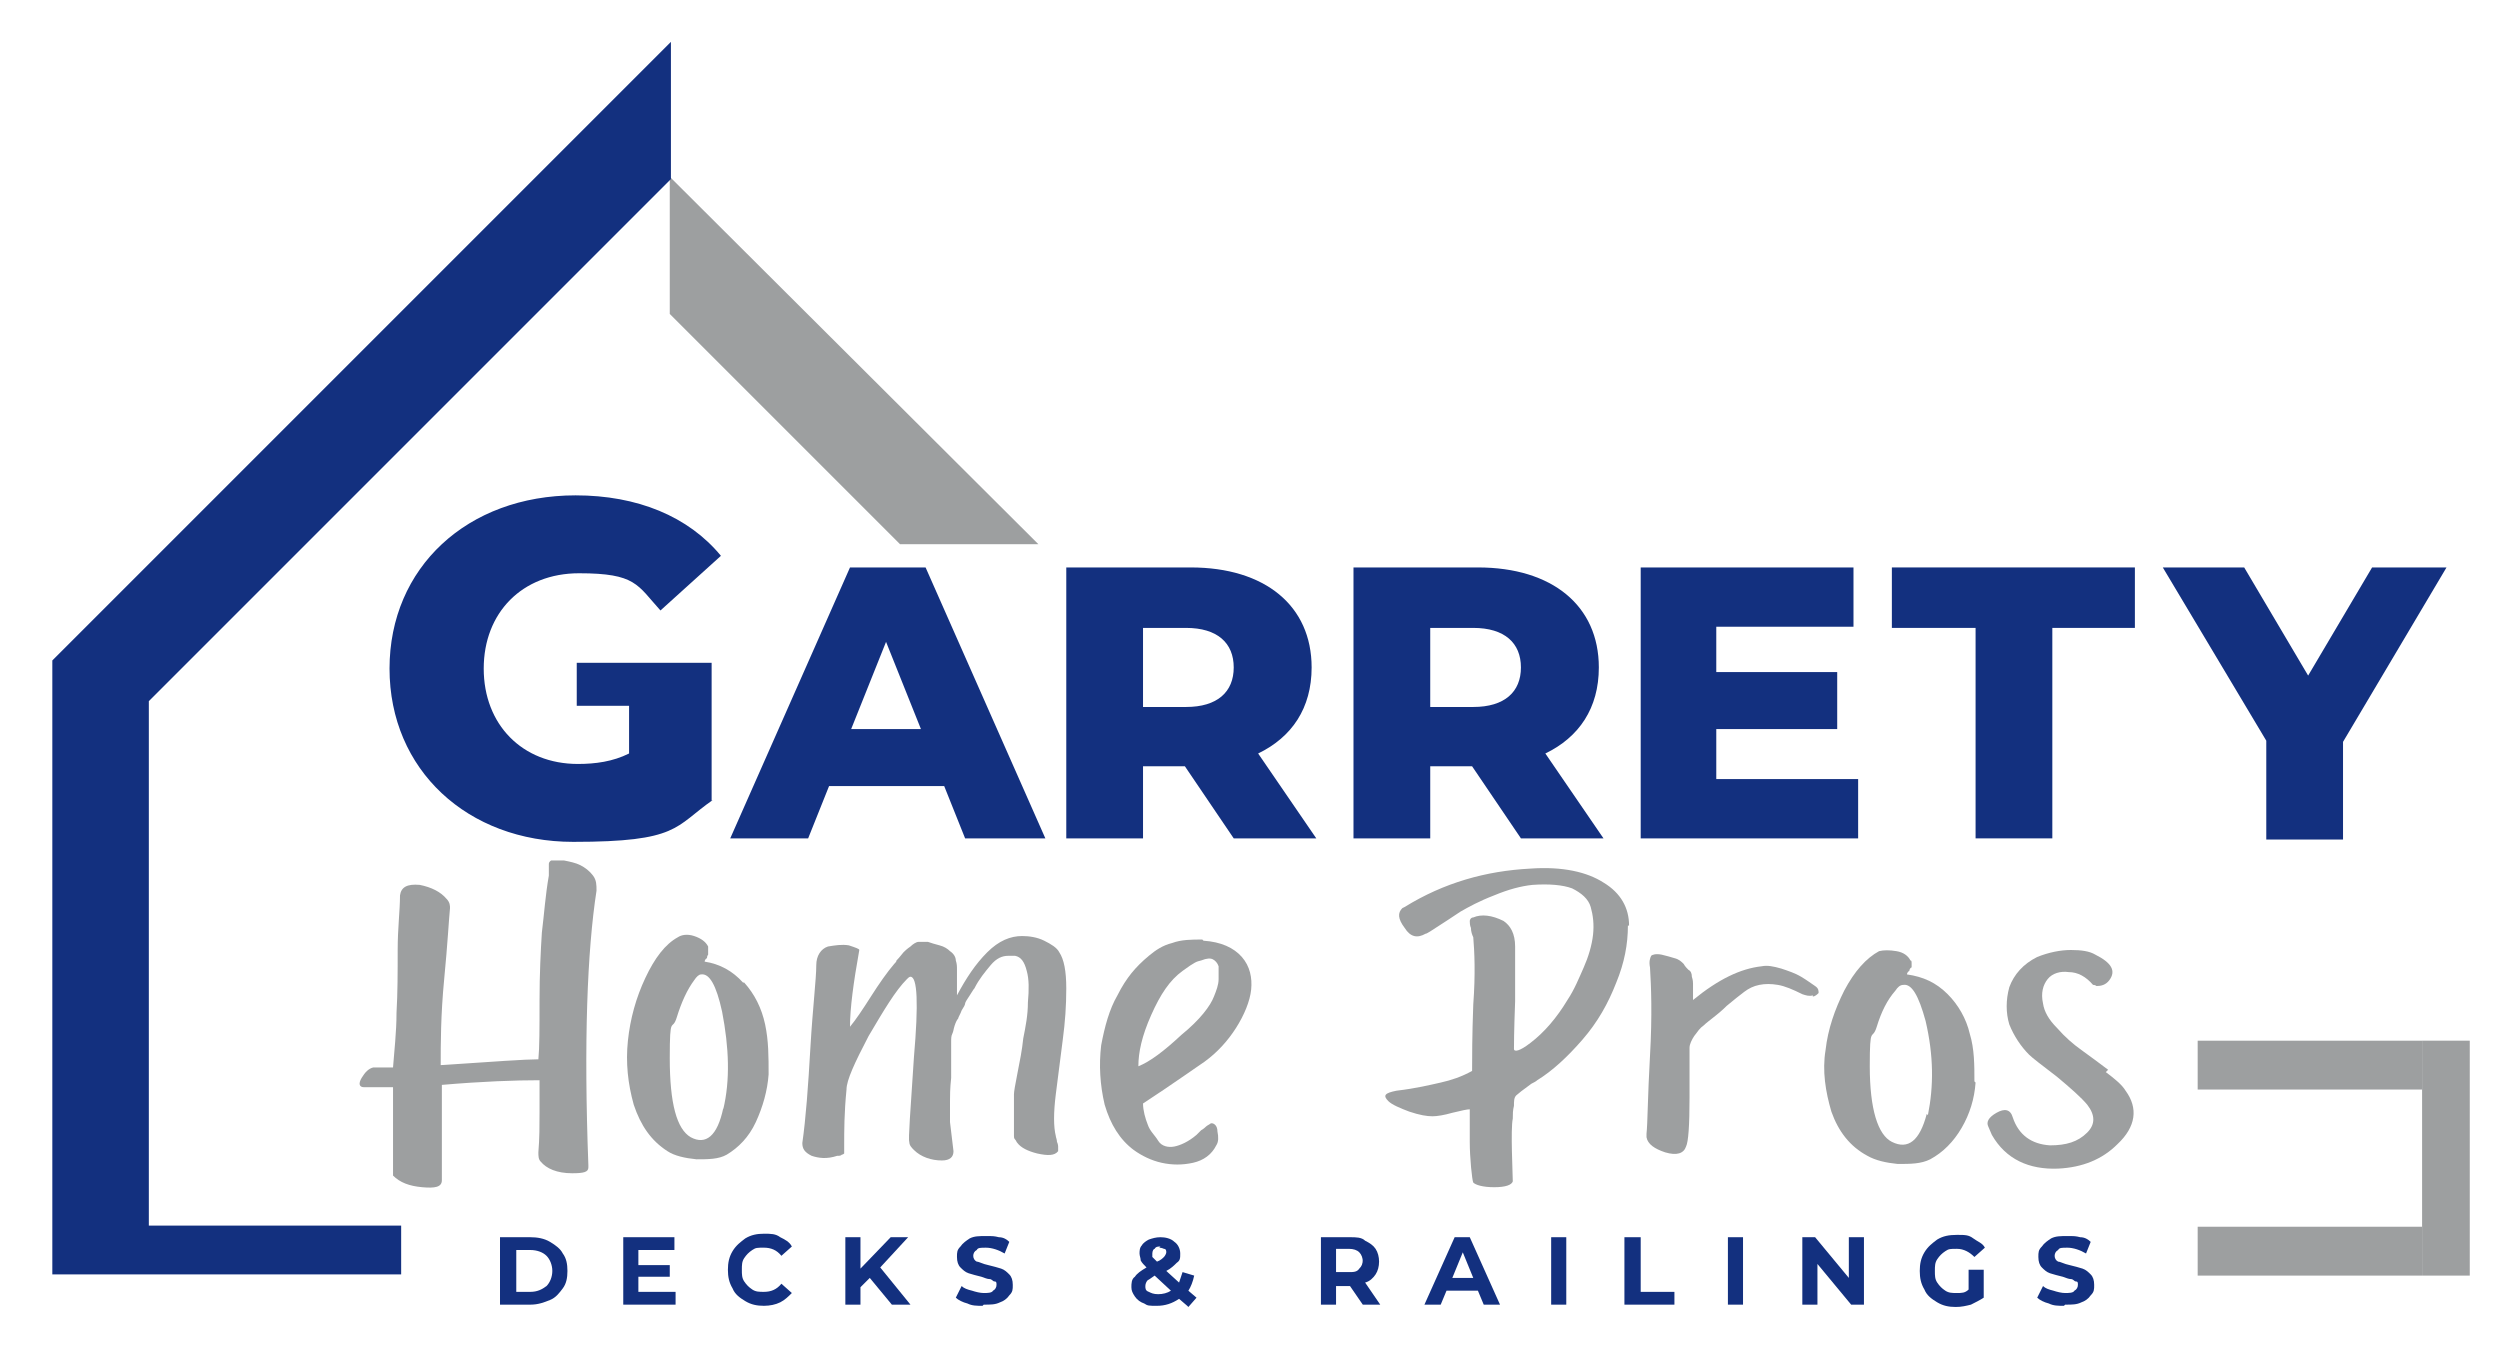 <?xml version="1.0" encoding="UTF-8"?> <svg xmlns="http://www.w3.org/2000/svg" xmlns:xlink="http://www.w3.org/1999/xlink" id="Layer_1" version="1.1" viewBox="0 0 215 116"><defs><style> .st0 { fill: none; } .st1 { fill: #13307f; } .st2 { clip-path: url(#clippath-1); } .st3 { clip-path: url(#clippath-2); } .st4 { fill: #9d9fa0; } .st5 { clip-path: url(#clippath); } </style><clipPath id="clippath"><rect class="st0" x="188.6" y="105.2" width="20" height="4.5"></rect></clipPath><clipPath id="clippath-1"><rect class="st0" x="208" y="89.1" width="4.4" height="20.6"></rect></clipPath><clipPath id="clippath-2"><rect class="st0" x="4.5" y="3.6" width="53.2" height="106.1"></rect></clipPath></defs><g class="st5"><path class="st4" d="M189,105.5h19.3v4.2h-19.3v-4.2Z"></path></g><path class="st4" d="M189,89.5h19.3v4.2h-19.3v-4.2Z"></path><g class="st2"><path class="st4" d="M208.3,89.5v20.2h4.2v-20.2h-4.2Z"></path></g><path class="st4" d="M89.3,46.8l-31.7-31.6v11.8l19.8,19.8h11.8Z"></path><path class="st4" d="M50.6,100.2c-.4-10.6-.1-18.4.7-23.6,0-.5,0-.9-.3-1.3-.3-.4-.7-.7-1.1-.9-.4-.2-.9-.3-1.4-.4-.5,0-.9,0-1.1,0,0,0-.2.1-.2.3,0,.1,0,.3,0,.5,0,.2,0,.4,0,.5-.3,1.7-.4,3.3-.6,4.9-.1,1.6-.2,3.5-.2,5.9,0,2.3,0,4-.1,5-1.1,0-3.9.2-8.4.5,0-1.8,0-4.3.3-7.4.3-3.1.4-5.1.5-6.1,0-.2,0-.5-.3-.8-.5-.6-1.3-1-2.3-1.2-1.1-.1-1.6.2-1.7.9,0,1.3-.2,2.8-.2,4.7,0,1.9,0,3.7-.1,5.4,0,1.7-.2,3.3-.3,4.7h-1.7c-.4.1-.7.4-1,.9-.3.5-.2.8.2.8s.6,0,1.2,0c.6,0,1,0,1.3,0,0,.6,0,1.2,0,2,0,.7,0,1.7,0,2.8,0,1.1,0,1.9,0,2.3v.5c.6.6,1.4.9,2.5,1,1.1.1,1.7,0,1.7-.6,0-.6,0-1.4,0-2.4s0-2.1,0-3.3,0-2.1,0-2.5c3.5-.3,6.3-.4,8.4-.4,0,.7,0,1.7,0,2.8,0,1.1,0,2.2-.1,3.4,0,.3,0,.6.2.8.5.6,1.4,1,2.7,1,1,0,1.4-.1,1.4-.5h0Z"></path><path class="st4" d="M63.9,84.5c-.9-1-2-1.6-3.3-1.8,0,0,0-.2.2-.3,0-.2.1-.3.1-.3,0,0,0-.2,0-.4,0-.2,0-.3,0-.3-.2-.4-.6-.7-1.2-.9-.6-.2-1.1-.1-1.4.1-1.1.6-2,1.8-2.8,3.5-.8,1.7-1.3,3.5-1.5,5.4-.2,1.9,0,3.7.5,5.5.6,1.8,1.5,3.1,2.9,4,.6.4,1.5.6,2.5.7,1,0,1.9,0,2.6-.4,1-.6,1.9-1.5,2.5-2.8s1-2.7,1.1-4.1c0-1.5,0-2.9-.3-4.3-.3-1.4-.9-2.6-1.8-3.6h0ZM62.2,95.3c-.5,2.4-1.5,3.2-2.8,2.5-1.2-.7-1.8-2.9-1.8-6.8s.2-2.2.6-3.5c.4-1.3.9-2.4,1.5-3.2.2-.3.4-.5.6-.5.7-.1,1.3.9,1.8,3.2.6,3.1.7,5.9.1,8.4h0Z"></path><path class="st4" d="M87.3,82.2c.5.1.8.5,1,1.3.2.7.2,1.6.1,2.7,0,1.1-.2,2.1-.4,3.1-.1,1-.3,2-.5,3s-.3,1.6-.3,1.8c0,0,0,.2,0,.4s0,.4,0,.5,0,.2,0,.5c0,.2,0,.4,0,.5s0,.2,0,.4c0,.2,0,.4,0,.5,0,0,0,.2,0,.4,0,.2,0,.3,0,.4s0,.2.1.3.1.2.2.3c.3.4.9.7,1.7.9.9.2,1.5.2,1.8-.2,0-.2,0-.3,0-.4,0,0,0-.2-.1-.4,0-.2-.1-.4-.1-.5-.2-.8-.2-2,0-3.6.2-1.6.4-3.2.6-4.7.2-1.5.3-2.9.3-4.4s-.2-2.5-.6-3.1c-.2-.4-.7-.7-1.3-1s-1.3-.4-1.9-.4c-1,0-2,.4-3,1.4s-1.8,2.2-2.6,3.7c0-.3,0-.6,0-1.1,0-.5,0-.8,0-1.1s0-.5-.1-.8c0-.3-.2-.6-.5-.8-.2-.2-.5-.4-.9-.5-.4-.1-.7-.2-1-.3-.3,0-.6,0-.8,0-.2,0-.5.2-.7.4-.3.2-.5.4-.6.5-.1.1-.3.4-.6.7,0,.1-.1.2-.2.3-.6.7-1.3,1.7-2,2.8-.7,1.1-1.3,2-1.8,2.6,0-1.6.3-3.8.8-6.6,0-.1-.3-.2-.9-.4-.6-.1-1.2,0-1.8.1-.6.2-1,.8-1,1.6,0,1.2-.3,3.6-.5,7-.2,3.5-.4,6.2-.7,8.3,0,.5.2.8.8,1.1.6.2,1.3.3,2.2,0,.2,0,.3,0,.4-.1,0,0,.1,0,.2-.1,0,0,0-.1,0-.1v-.6c0-1.2,0-2.8.2-4.8,0-.8.7-2.3,1.9-4.6,1.3-2.2,2.3-3.9,3.3-4.9.1-.1.2-.2.3-.2.6,0,.7,2.3.3,6.9-.3,4.6-.5,7.1-.4,7.3,0,.3.2.5.4.7.6.6,1.5.9,2.4.9.7,0,1-.3,1-.8-.1-.9-.2-1.7-.3-2.5,0-.8,0-1.4,0-1.8s0-1.1.1-2c0-.9,0-1.7,0-2.3s0-.5,0-.8c0-.3,0-.5.1-.7s.1-.4.2-.7c.1-.3.2-.5.3-.6,0-.1.2-.4.3-.7.2-.3.3-.5.3-.6,0-.1.2-.4.4-.7.2-.3.3-.5.4-.6.4-.8.9-1.4,1.4-2,.5-.6,1-.8,1.5-.8h0Z"></path><path class="st4" d="M103.4,80.8c-.9,0-1.8,0-2.6.3-.8.2-1.4.6-2,1.1-.6.5-1.1,1-1.5,1.5-.4.5-.8,1.1-1.2,1.9-.7,1.2-1.1,2.7-1.4,4.3-.2,1.7-.1,3.4.3,5.1.5,1.7,1.3,3,2.5,3.9.7.5,1.5.9,2.4,1.1s1.8.2,2.7,0,1.6-.7,2-1.5c.2-.3.2-.7.1-1.2,0-.5-.3-.7-.5-.7,0,0-.1,0-.2.1,0,0-.2.1-.3.2,0,0-.2.2-.4.3-.2.2-.3.3-.4.4-.7.6-1.4.9-1.9,1s-1.1,0-1.4-.5-.7-.8-.9-1.4c-.2-.5-.4-1.2-.4-1.8,2.6-1.7,4.4-3,5.3-3.6,1.1-.8,2-1.8,2.7-2.9.7-1.1,1.2-2.3,1.3-3.3s-.1-2-.8-2.8c-.7-.8-1.8-1.3-3.3-1.4h0ZM104.8,84.2c0,.5-.2,1-.4,1.5-.3.8-1.2,2-2.8,3.3-1.5,1.4-2.7,2.3-3.7,2.7,0-1.2.3-2.6,1.1-4.4s1.6-3,2.7-3.8,1.2-.8,1.6-.9c.5-.2.8-.2,1-.1s.4.3.5.6c0,.3,0,.7,0,1.1h0Z"></path><path class="st1" d="M61.2,68.9v-11.9h-11.6v3.7h4.5v4.1c-1.4.7-2.9.9-4.4.9-4.8,0-8.1-3.4-8.1-8.2s3.3-8.2,8.2-8.2,5,1,7,3.2l5.2-4.7c-2.8-3.4-7.2-5.2-12.5-5.2-9.3,0-16,6.2-16,14.9s6.7,14.9,15.8,14.9,8.7-1.3,12-3.6h0Z"></path><path class="st1" d="M71.3,67.6h9.9l1.8,4.5h6.9l-10.3-23.3h-6.5l-10.3,23.3h6.7l1.8-4.5h0ZM76.2,55.2l3,7.5h-6l3-7.5Z"></path><path class="st1" d="M108.2,64.8c2.9-1.4,4.6-3.9,4.6-7.4,0-5.3-4-8.6-10.4-8.6h-10.7v23.3h6.6v-6.2h3.6l4.2,6.2h7.1l-5-7.3h0ZM102,60.8h-3.7v-6.8h3.7c2.7,0,4.1,1.3,4.1,3.4s-1.4,3.4-4.1,3.4Z"></path><path class="st1" d="M132.9,64.8c2.9-1.4,4.6-3.9,4.6-7.4,0-5.3-4-8.6-10.4-8.6h-10.7v23.3h6.6v-6.2h3.6l4.2,6.2h7.1l-5-7.3h0ZM126.7,60.8h-3.7v-6.8h3.7c2.7,0,4.1,1.3,4.1,3.4s-1.4,3.4-4.1,3.4Z"></path><path class="st1" d="M147.6,62.7h10.4v-4.9h-10.4v-3.9h11.8v-5.1h-18.3v23.3h18.7v-5.1h-12.2v-4.3Z"></path><path class="st1" d="M162.7,54h7.2v18.1h6.6v-18.1h7.1v-5.2h-20.9v5.2Z"></path><path class="st1" d="M204,48.8l-5.5,9.3-5.5-9.3h-7l8.9,14.9v8.5h6.6v-8.4l8.9-15h-6.4Z"></path><g class="st3"><path class="st1" d="M12.8,105.5v-45.2L57.7,15.4V3.6L4.5,56.8v52.8h30v-4.2H12.8Z"></path></g><path class="st4" d="M140.1,79.6c0-1.5-.7-2.8-2.2-3.7-1.4-.9-3.5-1.4-6.3-1.2-3.8.2-7.4,1.2-10.8,3.3,0,0,0,0-.2.1-.4.4-.4.9.2,1.7.5.8,1.1.9,1.8.5.1,0,.2-.1.4-.2,1.1-.7,2-1.3,2.6-1.7.7-.4,1.6-.9,2.9-1.4,1.2-.5,2.3-.8,3.3-.9,1.4-.1,2.6,0,3.4.3.8.4,1.4.9,1.6,1.6.2.7.3,1.5.2,2.4-.1.9-.4,1.9-.8,2.8s-.8,1.9-1.4,2.8c-.9,1.5-2,2.8-3.2,3.7-.9.7-1.4.8-1.4.5s0-1.4.1-4.1c0-2.7,0-4.3,0-4.7,0-1.1-.4-1.8-1-2.2-1-.5-1.9-.6-2.6-.3-.2,0-.3.2-.3.3s0,.4.1.6c0,.3.1.6.2.8.1,1.2.2,3.1,0,5.8-.1,2.7-.1,4.6-.1,5.7-.9.5-1.8.8-2.7,1-.9.2-2.1.5-3.8.7-1,.2-1.2.4-.7.9.3.3,1,.6,1.8.9.9.3,1.5.4,2,.4.4,0,1-.1,1.7-.3.8-.2,1.3-.3,1.5-.3,0,.4,0,1.4,0,2.8,0,1.4.2,3.3.3,3.5.2.2.8.4,1.8.4,1,0,1.5-.2,1.6-.5,0-.6-.2-4.5,0-5.4,0-.4,0-.7.1-1.1,0-.4,0-.7.2-.9.1-.1.6-.5,1.3-1,.2-.1.4-.2.5-.3,1.3-.8,2.6-2,3.9-3.5,1.3-1.5,2.2-3.1,2.9-4.9.7-1.7,1-3.3,1-4.9h0Z"></path><path class="st4" d="M155.9,85.7c.2,0,.4-.2.5-.3,0-.2,0-.4-.3-.6-.3-.2-.7-.5-1.2-.8-.5-.3-1.1-.5-1.7-.7-.7-.2-1.2-.3-1.7-.2-1.8.2-3.7,1.1-5.9,2.9,0,0,0-.3,0-.7,0-.4,0-.6,0-.7s0-.3-.1-.6c0-.3-.1-.5-.3-.6-.1-.1-.3-.3-.4-.5-.2-.2-.4-.4-.8-.5-.3-.1-.7-.2-1.1-.3-.5-.1-.8,0-.9.1-.1.2-.2.5-.1,1,.1,1.6.2,4.1,0,7.6s-.2,5.8-.3,6.7c0,.1,0,.2,0,.3.1.6.7,1,1.6,1.3,1,.3,1.6.1,1.8-.5.2-.4.3-1.8.3-4.2,0-2.4,0-3.8,0-4.3,0-.3.2-.7.4-1,.3-.4.5-.7.8-.9.2-.2.6-.5,1.1-.9.5-.4.8-.7.9-.8.6-.5,1.1-.9,1.5-1.2.4-.3.8-.5,1.3-.6.5-.1,1-.1,1.6,0,.6.1,1.3.4,2.1.8.3.1.6.2.9.1h0Z"></path><path class="st4" d="M169.8,93c0-1.4,0-2.8-.4-4.1-.3-1.3-1-2.5-1.9-3.4-1-1-2.1-1.5-3.5-1.7,0,0,0-.2.2-.3,0-.1.1-.3.2-.3,0,0,0-.2,0-.3,0-.2,0-.3-.1-.3-.2-.4-.6-.7-1.2-.8s-1.1-.1-1.5,0c-1.1.6-2.1,1.7-3,3.4-.8,1.6-1.4,3.3-1.6,5.1-.3,1.8,0,3.6.5,5.3.6,1.7,1.6,3,3.1,3.8.7.4,1.6.6,2.6.7,1.1,0,2,0,2.8-.4,1.1-.6,2-1.5,2.7-2.7.7-1.2,1.1-2.5,1.2-3.9h0ZM165.7,95.8c-.6,2.3-1.6,3.1-3,2.4-1.2-.6-1.9-2.8-1.9-6.5s.2-2.1.6-3.4c.4-1.3.9-2.3,1.6-3.1.2-.3.4-.5.7-.5.7-.1,1.3.9,1.9,3.1.7,3,.7,5.6.2,8.1h0Z"></path><path class="st4" d="M181.3,92c-.8-.6-1.6-1.2-2.3-1.7-.7-.5-1.4-1.1-2.1-1.9-.7-.7-1.1-1.4-1.2-2.1-.2-.9,0-1.6.4-2.1s1.1-.7,1.8-.6c.8,0,1.5.4,2.1,1.1,0,0,.2,0,.3.1.4,0,.8-.1,1.1-.5.6-.8.2-1.5-1.2-2.2-.5-.3-1.2-.4-2.1-.4-.9,0-1.9.2-2.9.6-1.2.6-2,1.5-2.4,2.6-.3,1.1-.3,2.2,0,3.2.4,1,1,1.9,1.7,2.6.3.3,1.1.9,2.4,1.9,1.2,1,2.1,1.8,2.6,2.4.7.9.7,1.7,0,2.4-.8.8-1.8,1.1-3.2,1.1-1.6-.1-2.7-.9-3.2-2.4h0c-.2-.7-.7-.8-1.4-.4-.7.4-.9.8-.7,1.2.1.2.2.5.3.7,1.2,2.1,3.2,3,5.7,2.9,2.1-.1,3.8-.8,5.1-2.1,1.6-1.5,1.8-3.1.7-4.6-.3-.5-.9-1-1.7-1.6h0Z"></path><path class="st1" d="M43,106.4h2.6c.6,0,1.2.1,1.7.4s.9.6,1.1,1c.3.4.4.9.4,1.5s-.1,1.1-.4,1.5c-.3.4-.6.8-1.1,1s-1,.4-1.7.4h-2.6v-5.8ZM45.6,111.1c.6,0,1-.2,1.4-.5.3-.3.5-.8.5-1.3s-.2-1-.5-1.3c-.3-.3-.8-.5-1.4-.5h-1.2v3.6h1.2Z"></path><path class="st1" d="M58.1,111.1v1.1h-4.5v-5.8h4.4v1.1h-3.1v1.3h2.7v1h-2.7v1.3h3.2Z"></path><path class="st1" d="M65.7,112.3c-.6,0-1.1-.1-1.6-.4-.5-.3-.9-.6-1.1-1.1-.3-.5-.4-1-.4-1.6s.1-1.1.4-1.6c.3-.5.7-.8,1.1-1.1.5-.3,1-.4,1.6-.4s1,0,1.4.3c.4.2.8.4,1,.8l-.9.8c-.4-.5-.9-.7-1.5-.7s-.7,0-1,.2c-.3.2-.5.4-.7.7-.2.3-.2.6-.2,1s0,.7.2,1c.2.3.4.5.7.7.3.2.6.2,1,.2.6,0,1.1-.2,1.5-.7l.9.8c-.3.3-.6.6-1,.8-.4.2-.9.3-1.4.3Z"></path><path class="st1" d="M74.8,109.9l-.8.8v1.5h-1.3v-5.8h1.3v2.7l2.6-2.7h1.5l-2.4,2.6,2.6,3.2h-1.6l-1.9-2.3Z"></path><path class="st1" d="M84.5,112.3c-.5,0-.9,0-1.3-.2-.4-.1-.8-.3-1-.5l.5-1c.2.2.5.3.9.4.3.1.7.2,1,.2s.7,0,.8-.2c.2-.1.3-.3.3-.5s0-.3-.2-.3c-.1,0-.2-.2-.4-.2-.2,0-.4-.1-.7-.2-.4-.1-.8-.2-1.1-.3-.3-.1-.5-.3-.7-.5-.2-.2-.3-.5-.3-.9s0-.6.3-.9c.2-.3.5-.5.8-.7.4-.2.8-.2,1.4-.2s.7,0,1.1.1c.4,0,.7.2.9.4l-.4,1c-.5-.3-1.1-.5-1.6-.5s-.7,0-.8.2c-.2.1-.3.3-.3.5s.1.4.3.5c.2,0,.5.2,1,.3.4.1.8.2,1.1.3.3.1.5.3.7.5.2.2.3.5.3.9s0,.6-.3.9c-.2.3-.5.5-.8.6-.4.2-.8.2-1.4.2Z"></path><path class="st1" d="M102.1,112.3l-.7-.6c-.6.4-1.2.6-1.9.6s-.8,0-1.1-.2c-.3-.1-.6-.3-.8-.6s-.3-.5-.3-.8,0-.7.3-.9c.2-.3.5-.5,1-.8-.2-.2-.4-.4-.5-.6,0-.2-.1-.4-.1-.6s0-.5.2-.7c.1-.2.4-.4.6-.5.3-.1.6-.2,1-.2s.9.1,1.2.4c.3.2.5.6.5,1s0,.6-.3.8c-.2.2-.5.5-.9.7l1.1,1c.1-.3.2-.6.3-.9l1,.3c-.1.5-.3,1-.5,1.3l.7.6-.7.8ZM99.8,107.2c-.2,0-.4,0-.5.2-.1,0-.2.2-.2.4s0,.2,0,.3c0,0,.2.2.4.4.3-.1.5-.3.6-.4.1-.1.2-.3.2-.4s0-.3-.2-.3c0,0-.2-.1-.4-.1ZM99.6,111.3c.4,0,.8-.1,1.1-.3l-1.4-1.3c-.3.2-.4.3-.6.4-.1.1-.2.3-.2.5s0,.4.3.5c.2.1.4.2.8.2Z"></path><path class="st1" d="M117.2,112.2l-1.1-1.6h-1.2v1.6h-1.3v-5.8h2.5c.5,0,1,0,1.3.3.4.2.7.4.9.7.2.3.3.7.3,1.1s-.1.8-.3,1.1-.5.6-.9.7l1.3,1.9h-1.4ZM117.2,108.5c0-.3-.1-.6-.3-.8-.2-.2-.5-.3-.9-.3h-1.1v2h1.1c.4,0,.7,0,.9-.3.2-.2.3-.4.3-.8Z"></path><path class="st1" d="M127.1,111h-2.7l-.5,1.2h-1.4l2.6-5.8h1.3l2.6,5.8h-1.4l-.5-1.2ZM126.7,109.9l-.9-2.2-.9,2.2h1.8Z"></path><path class="st1" d="M133.4,106.4h1.3v5.8h-1.3v-5.8Z"></path><path class="st1" d="M139.8,106.4h1.3v4.7h2.9v1.1h-4.3v-5.8Z"></path><path class="st1" d="M148.6,106.4h1.3v5.8h-1.3v-5.8Z"></path><path class="st1" d="M160.3,106.4v5.8h-1.1l-2.9-3.5v3.5h-1.3v-5.8h1.1l2.9,3.5v-3.5h1.3Z"></path><path class="st1" d="M169.4,109.2h1.2v2.4c-.3.2-.7.4-1.1.6-.4.1-.8.2-1.3.2-.6,0-1.1-.1-1.6-.4s-.9-.6-1.1-1.1c-.3-.5-.4-1-.4-1.6s.1-1.1.4-1.6c.3-.5.7-.8,1.1-1.1.5-.3,1-.4,1.7-.4s1,0,1.4.3.8.4,1,.8l-.9.8c-.4-.4-.9-.7-1.5-.7s-.7,0-1,.2c-.3.2-.5.4-.7.7-.2.3-.2.6-.2,1s0,.7.2,1c.2.3.4.5.7.7.3.2.6.2,1,.2s.7,0,1-.3v-1.7Z"></path><path class="st1" d="M177.5,112.3c-.5,0-.9,0-1.3-.2-.4-.1-.8-.3-1-.5l.5-1c.2.2.5.3.9.4.3.1.7.2,1,.2s.7,0,.8-.2c.2-.1.3-.3.3-.5s0-.3-.2-.3c-.1,0-.2-.2-.4-.2-.2,0-.4-.1-.7-.2-.4-.1-.8-.2-1.1-.3-.3-.1-.5-.3-.7-.5-.2-.2-.3-.5-.3-.9s0-.6.3-.9c.2-.3.5-.5.8-.7.4-.2.8-.2,1.4-.2s.7,0,1.1.1c.4,0,.7.2.9.4l-.4,1c-.5-.3-1.1-.5-1.6-.5s-.7,0-.8.2c-.2.1-.3.3-.3.5s.1.4.3.5c.2,0,.5.2,1,.3.4.1.8.2,1.1.3.3.1.5.3.7.5.2.2.3.5.3.9s0,.6-.3.9c-.2.3-.5.5-.8.6-.4.2-.8.2-1.4.2Z"></path></svg> 